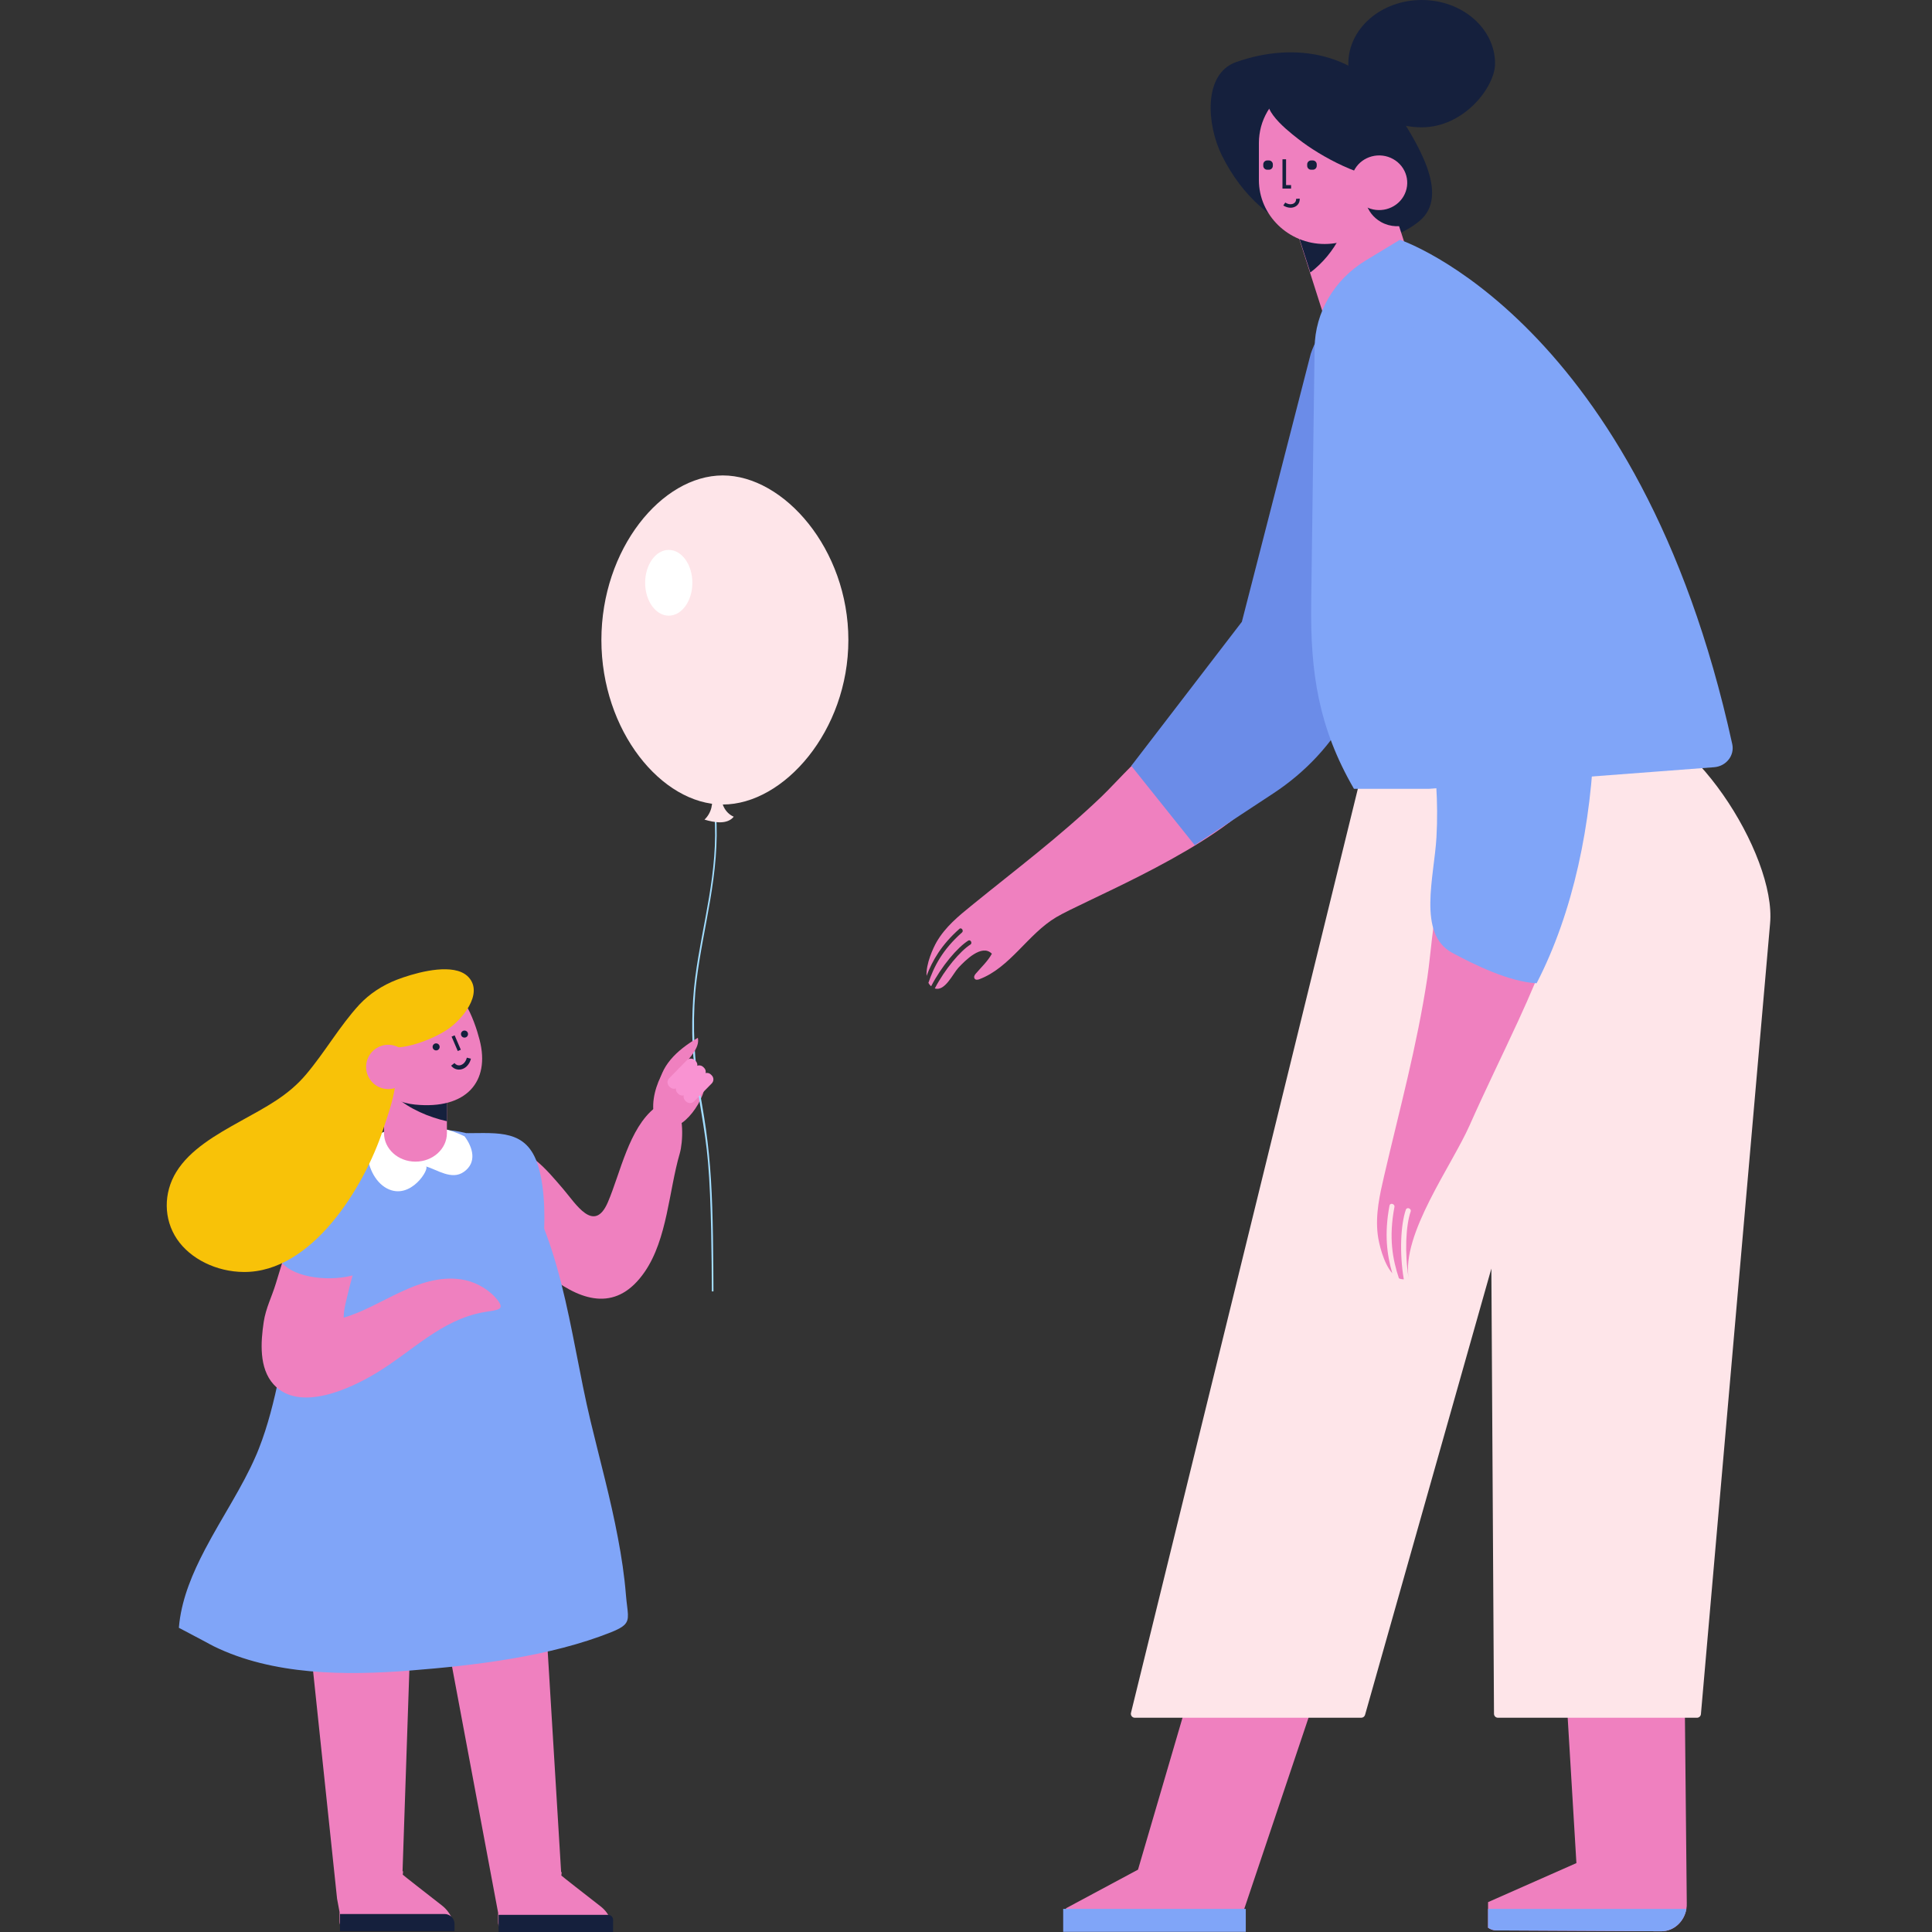 <svg xmlns="http://www.w3.org/2000/svg" xmlns:xlink="http://www.w3.org/1999/xlink" width="500" zoomAndPan="magnify" viewBox="0 0 375 375" height="500" preserveAspectRatio="xMidYMid meet" version="1.0"><rect x="0" y="0" width="375" height="375" fill="#333333" stroke="none"/><defs><clipPath id="bf30c1535c"><path d="M 219.281 139 L 343.641 139 L 343.641 333.75 L 219.281 333.75 Z M 219.281 139 " clip-rule="nonzero"/></clipPath></defs><path fill="#15203d" d="M 239.93 12.051 C 251.422 7.988 264.035 10.16 271.129 21.578 C 274.574 27.121 281.801 37.816 275.438 42.965 C 269.902 47.445 262.297 47.668 255.773 46.012 C 251.609 44.953 247.875 42.941 244.68 40.137 C 241.648 37.469 239.105 34.094 237.152 30.141 C 234.238 24.242 233.477 14.336 239.93 12.051 " fill-opacity="1" fill-rule="nonzero"/><path fill="#ef80bf" d="M 249.508 37.961 L 260.168 71.406 C 261.742 76.277 262.227 63.219 267.234 61.602 C 272.242 59.984 275.043 54.66 273.465 49.785 L 267.734 32.074 C 266.516 28.316 263.02 25.855 259.176 25.703 C 258.062 25.645 256.891 25.793 255.762 26.16 C 253.258 26.969 251.312 28.703 250.16 30.848 C 249.031 32.98 248.719 35.523 249.508 37.961 " fill-opacity="1" fill-rule="nonzero"/><path fill="#15203d" d="M 252.324 46.66 L 254.336 52.891 C 259.254 49.133 262.191 43.305 262.199 37.234 C 262.195 36.297 262.129 35.359 261.992 34.398 C 260.875 34.34 259.703 34.492 258.578 34.855 C 256.074 35.664 254.125 37.398 252.977 39.543 C 251.848 41.68 251.535 44.223 252.324 46.66 " fill-opacity="1" fill-rule="nonzero"/><path fill="#ef80bf" d="M 244.352 27.734 L 244.352 34.953 C 244.352 41.77 250.094 47.359 257.102 47.359 L 257.137 47.359 C 264.145 47.359 269.887 41.77 269.887 34.953 L 269.887 27.734 C 269.887 20.902 264.145 15.332 257.137 15.332 L 257.102 15.332 C 253.523 15.332 250.246 16.785 247.934 19.141 C 246.438 20.652 245.328 22.516 244.762 24.609 C 244.504 25.617 244.352 26.652 244.352 27.734 " fill-opacity="1" fill-rule="nonzero"/><path fill="#15203d" d="M 265.754 34.723 C 267.344 32.043 270.695 30.984 273.562 32.109 C 273.906 35.895 274.051 39.637 273.77 43.375 C 271.992 44.148 269.875 44.113 268.059 43.094 C 265.047 41.402 264.016 37.652 265.754 34.723 " fill-opacity="1" fill-rule="nonzero"/><path fill="#15203d" d="M 254.812 32.945 L 254.488 32.945 C 254.066 32.945 253.723 32.605 253.723 32.184 L 253.723 31.902 C 253.723 31.484 254.066 31.141 254.488 31.141 L 254.812 31.141 C 255.234 31.141 255.578 31.484 255.578 31.902 L 255.578 32.184 C 255.578 32.605 255.234 32.945 254.812 32.945 " fill-opacity="1" fill-rule="nonzero"/><path fill="#15203d" d="M 250.496 40.32 C 250.844 40.32 251.176 40.234 251.469 40.07 C 252.016 39.758 252.312 39.188 252.266 38.547 L 251.57 38.602 C 251.598 38.98 251.434 39.305 251.113 39.484 C 250.762 39.688 250.145 39.75 249.469 39.316 L 249.086 39.883 C 249.539 40.172 250.031 40.32 250.496 40.32 " fill-opacity="1" fill-rule="nonzero"/><path fill="#15203d" d="M 248.926 36.605 L 250.598 36.605 L 250.598 35.926 L 249.625 35.926 L 249.625 30.918 L 248.926 30.918 L 248.926 36.605 " fill-opacity="1" fill-rule="nonzero"/><path fill="#15203d" d="M 247.109 22.371 C 246.496 21.531 246.055 20.664 245.953 19.828 C 245.305 14.535 254.113 14.812 257.875 14.852 C 264.672 14.918 270.395 21.082 270.395 27.734 C 270.395 30.102 270.371 32.473 270.414 34.836 C 264.477 34.738 256.523 30.527 251.965 26.957 C 250.66 25.938 248.465 24.219 247.109 22.371 " fill-opacity="1" fill-rule="nonzero"/><path fill="#ef80bf" d="M 264.969 40.066 C 267.578 41.531 270.91 40.66 272.414 38.125 C 273.918 35.586 273.027 32.344 270.418 30.879 C 267.812 29.414 264.477 30.285 262.973 32.82 C 261.465 35.359 262.359 38.602 264.969 40.066 " fill-opacity="1" fill-rule="nonzero"/><path fill="#15203d" d="M 246.293 32.945 L 245.965 32.945 C 245.547 32.945 245.199 32.605 245.199 32.184 L 245.199 31.902 C 245.199 31.484 245.547 31.141 245.965 31.141 L 246.293 31.141 C 246.715 31.141 247.059 31.484 247.059 31.902 L 247.059 32.184 C 247.059 32.605 246.715 32.945 246.293 32.945 " fill-opacity="1" fill-rule="nonzero"/><path fill="#15203d" d="M 275.953 0 C 268.086 0 261.711 5.531 261.711 12.355 C 261.711 19.18 268.086 24.711 275.953 24.711 C 284.234 24.711 290.191 16.824 290.191 12.355 C 290.191 5.531 283.816 0 275.953 0 " fill-opacity="1" fill-rule="nonzero"/><path fill="#ef80bf" d="M 288.832 369.203 L 288.832 374.168 C 289.293 374.492 289.832 374.691 290.414 374.691 L 322.41 374.863 C 324.879 374.883 326.906 372.988 327.328 370.516 C 327.395 370.133 327.422 369.742 327.402 369.344 L 326.738 302.723 L 302.445 302.723 L 305.98 361.625 L 288.832 369.203 " fill-opacity="1" fill-rule="nonzero"/><path fill="#ef80bf" d="M 240.344 373.98 L 240.559 373.016 C 240.703 372.781 240.828 372.531 240.918 372.266 L 241.508 370.516 L 260.836 313.031 L 235.176 314.113 L 220.887 362.898 L 206.914 370.391 L 206.914 373.98 L 240.344 373.98 " fill-opacity="1" fill-rule="nonzero"/><path fill="#80a5f8" d="M 241.805 370.516 L 206.363 370.516 L 206.363 374.969 L 241.805 374.969 L 241.805 370.516 " fill-opacity="1" fill-rule="nonzero"/><path fill="#ef80bf" d="M 221.297 169.988 C 236.996 162.004 256.117 150.07 245.941 138.984 C 236.324 128.512 219.676 149.008 213.797 154.629 C 205.488 162.566 197.215 168.73 188.523 175.805 C 186.039 177.824 183.504 179.898 181.812 182.805 C 181.137 183.961 179.699 187.105 179.848 189.414 C 180.953 186.504 182.688 183.414 186.238 180.273 C 186.387 180.137 186.625 180.184 186.766 180.379 C 186.902 180.578 186.898 180.84 186.738 180.977 C 182.895 184.383 181.27 187.633 180.203 190.773 C 180.316 190.996 180.477 191.207 180.664 191.371 C 180.688 191.391 180.711 191.41 180.734 191.426 C 182.781 187.5 185.816 183.914 187.953 182.559 C 188.125 182.453 188.355 182.531 188.473 182.742 C 188.598 182.961 188.547 183.215 188.379 183.32 C 186.375 184.598 183.43 188.078 181.445 191.852 C 183.406 192.512 184.973 188.961 186.016 187.848 C 187.289 186.488 190.574 183.113 192.523 185.121 C 191.695 186.613 190.461 187.738 189.391 188.992 C 189.188 189.227 188.969 189.594 189.152 189.914 C 189.34 190.246 189.75 190.188 190.047 190.082 C 196.059 187.852 199.508 181.293 205.012 178.031 C 207.621 176.488 214.098 173.652 221.297 169.988 " fill-opacity="1" fill-rule="nonzero"/><path fill="#6b8ce8" d="M 254.414 68.672 L 241.043 120.695 L 219.582 148.652 L 231.887 164.039 L 247.18 153.977 C 253.367 149.902 258.547 144.426 262.027 137.887 C 262.887 136.262 263.594 134.676 264.074 133.234 L 277.977 91.48 C 279.957 85.535 282.105 67.957 276.898 64.457 L 274.953 58.145 C 267.297 52.996 257.348 59.93 254.414 68.672 " fill-opacity="1" fill-rule="nonzero"/><g clip-path="url(#bf30c1535c)"><path fill="#fee5e9" d="M 264.957 332.852 L 289.473 246.227 L 289.984 332.648 C 289.984 333.074 290.328 333.414 290.754 333.414 L 329.383 333.414 C 329.781 333.414 330.113 333.109 330.148 332.711 L 343.57 179.273 C 344.844 165.875 327.703 139.141 314.238 139.562 L 266.957 139.258 L 219.523 332.461 C 219.402 332.945 219.77 333.414 220.273 333.414 L 264.215 333.414 C 264.559 333.414 264.863 333.188 264.957 332.852 " fill-opacity="1" fill-rule="nonzero"/></g><path fill="#f7c108" d="M 263.238 73.867 C 263.039 79.234 263.957 84.871 264.742 89.449 C 267.156 103.613 268.133 119.012 272.766 132.332 C 274.949 138.602 281.645 142.742 288.449 133.227 C 291.773 128.582 290.879 119.934 290.715 114.82 C 290.402 105.445 289.254 96.152 287.73 87.051 C 286.457 79.461 284.305 52.047 272.785 57.078 C 265.715 60.168 263.5 66.781 263.238 73.867 " fill-opacity="1" fill-rule="nonzero"/><path fill="#80a5f8" d="M 271.719 46.539 C 271.719 46.539 318.168 61.918 336.23 144.438 C 336.711 146.637 335.055 148.738 332.699 148.918 L 277.406 153.109 L 262.801 153.109 C 255.93 141.246 254.324 130.609 254.5 117.066 L 255.164 67.488 C 255.254 60.613 258.988 54.246 265.09 50.555 L 271.719 46.539 " fill-opacity="1" fill-rule="nonzero"/><path fill="#ef80bf" d="M 294.715 198.086 C 303.543 178.926 312.75 153.578 295.617 151.172 C 279.434 148.898 278.512 180.18 277.047 189.754 C 274.98 203.277 271.699 215.16 268.672 228.18 C 267.809 231.898 266.934 235.707 267.418 239.641 C 267.605 241.207 268.492 245.16 270.25 247.148 C 269.223 243.66 268.648 239.535 269.707 233.984 C 269.754 233.746 270.004 233.605 270.27 233.68 C 270.535 233.758 270.711 234.004 270.664 234.246 C 269.52 240.262 270.305 244.445 271.531 248.121 C 271.789 248.242 272.086 248.312 272.375 248.32 C 272.41 248.316 272.441 248.312 272.477 248.312 C 271.602 243.184 271.879 237.617 272.887 234.766 C 272.973 234.543 273.238 234.438 273.496 234.543 C 273.766 234.648 273.895 234.914 273.816 235.141 C 272.871 237.824 272.605 243.223 273.426 248.164 C 271.992 239.535 281.754 226.328 285.273 218.375 C 288.289 211.57 291.59 204.871 294.715 198.086 " fill-opacity="1" fill-rule="nonzero"/><path fill="#80a5f8" d="M 302.242 93.586 C 312.523 122.164 312.508 163.266 298.254 190.855 C 292.965 190.559 286.348 187.352 281.852 184.926 C 275.066 181.27 278.387 170.148 278.816 162.512 C 280.363 135.129 267.273 110.223 266.578 82.758 C 266.414 76.367 266.977 67.473 273.109 64.059 C 287.363 56.129 298.844 84.141 302.242 93.586 " fill-opacity="1" fill-rule="nonzero"/><path fill="#80a5f8" d="M 327.328 370.516 L 288.832 370.516 L 288.832 374.168 C 289.293 374.492 289.832 374.691 290.414 374.691 L 322.41 374.863 C 324.879 374.883 326.906 372.988 327.328 370.516 " fill-opacity="1" fill-rule="nonzero"/><path fill="#ef80bf" d="M 132.094 204.484 C 132.066 204.438 132.043 204.383 132.02 204.332 C 128.316 206.672 124.684 214.926 128.23 219.254 L 128.34 217.754 C 129.117 219.055 131.008 219.219 133.055 217.395 C 134.852 215.793 136.441 213.168 136.949 210.523 C 135.008 208.848 133.152 206.82 132.094 204.484 " fill-opacity="1" fill-rule="nonzero"/><path fill="#ef80bf" d="M 118.773 373.27 C 118.656 372.863 118.496 372.473 118.305 372.098 C 118.168 371.836 118.008 371.59 117.836 371.352 C 117.824 371.328 117.812 371.305 117.793 371.281 C 117.453 370.812 117.051 370.395 116.578 370.027 C 113.594 367.711 108.969 364.098 108.957 364.035 L 109.031 363.375 C 108.992 363.379 108.953 363.379 108.914 363.383 L 105.406 305.652 L 85.371 310.844 L 96.207 368.715 L 96.688 371.281 C 96.68 371.523 96.68 371.77 96.68 372.012 C 96.68 372.031 96.68 372.051 96.68 372.07 C 96.68 372.078 96.68 372.086 96.68 372.098 C 96.684 372.473 96.688 372.844 96.691 373.211 C 96.703 373.938 97.199 374.539 97.871 374.719 C 98.004 374.754 98.137 374.777 98.281 374.777 L 117.613 374.777 C 118.137 374.777 118.566 374.441 118.738 373.992 C 118.824 373.77 118.848 373.52 118.773 373.27 " fill-opacity="1" fill-rule="nonzero"/><path fill="#15203d" d="M 119.004 375 L 96.773 375 L 96.773 371.668 L 118.031 371.668 C 118.566 371.668 119.004 372.102 119.004 372.637 L 119.004 375 " fill-opacity="1" fill-rule="nonzero"/><path fill="#ef80bf" d="M 87.988 373.105 C 87.875 372.699 87.715 372.309 87.523 371.934 C 87.387 371.676 87.227 371.426 87.059 371.188 C 87.043 371.168 87.031 371.141 87.012 371.121 C 86.672 370.652 86.266 370.23 85.797 369.863 C 82.812 367.547 78.191 363.934 78.176 363.875 L 78.25 363.215 C 78.211 363.215 78.172 363.215 78.133 363.219 L 80.266 300.273 L 58.934 306.93 L 65.426 368.551 L 65.906 371.121 C 65.898 371.359 65.898 371.605 65.898 371.848 C 65.898 371.867 65.898 371.887 65.898 371.91 C 65.898 371.918 65.898 371.926 65.898 371.934 C 65.902 372.309 65.906 372.684 65.91 373.047 C 65.922 373.773 66.418 374.375 67.09 374.555 C 67.223 374.59 67.359 374.617 67.5 374.617 L 86.832 374.617 C 87.355 374.617 87.789 374.277 87.957 373.832 C 88.039 373.609 88.066 373.359 87.988 373.105 " fill-opacity="1" fill-rule="nonzero"/><path fill="#15203d" d="M 88.223 374.84 L 65.992 374.84 L 65.992 371.508 L 86.293 371.508 C 87.359 371.508 88.223 372.367 88.223 373.434 L 88.223 374.84 " fill-opacity="1" fill-rule="nonzero"/><path fill="#ef80bf" d="M 131.086 214.492 C 130.266 213.609 129.004 213.535 127.137 215.008 C 122.07 219 120.43 227.652 117.988 233.348 C 115.312 239.586 111.707 233.566 109.336 230.812 C 107.656 228.859 105.859 226.68 103.875 225.133 C 100.637 222.617 83.422 216.109 86.07 225.68 C 86.836 228.461 89.656 230.465 91.594 232.398 C 98.609 239.422 114.574 262.254 125.152 246.844 C 129.527 240.469 129.832 231.113 131.938 223.891 C 132.582 221.691 132.793 216.332 131.086 214.492 " fill-opacity="1" fill-rule="nonzero"/><path fill="#a2ddff" d="M 137.023 219.18 C 136.578 215.996 135.984 212.934 135.496 209.781 C 134.574 203.816 134.434 196.469 135.191 190.379 C 135.859 185.008 136.961 179.98 137.84 174.777 C 138.758 169.332 139.406 163.656 138.977 157.82 C 138.945 157.371 138.637 157.562 138.668 158.008 C 139.5 169.254 136.297 179.32 134.949 189.691 C 134.27 194.902 134.133 201.754 134.773 207.02 C 135.551 213.379 136.867 219.043 137.426 225.566 C 138.094 233.355 138.129 244.57 138.164 250.656 L 138.484 250.656 C 138.453 244.57 138.414 235.668 137.996 228.953 C 137.785 225.582 137.477 222.438 137.023 219.18 " fill-opacity="1" fill-rule="nonzero"/><path fill="#fee5e9" d="M 116.73 124.223 C 116.73 141.859 128.418 156.156 140.289 156.156 C 152.156 156.156 164.668 141.859 164.668 124.223 C 164.668 106.582 152.156 92.281 140.289 92.281 C 128.418 92.281 116.73 106.582 116.73 124.223 " fill-opacity="1" fill-rule="nonzero"/><path fill="#ffffff" d="M 125.223 113.121 C 125.223 116.645 127.273 119.5 129.805 119.5 C 132.336 119.5 134.387 116.645 134.387 113.121 C 134.387 109.598 132.336 106.738 129.805 106.738 C 127.273 106.738 125.223 109.598 125.223 113.121 " fill-opacity="1" fill-rule="nonzero"/><path fill="#fee5e9" d="M 138 154.164 C 138.566 155.863 138.051 157.867 136.738 159.086 C 138.676 159.664 141.141 160.094 142.418 158.523 C 140.785 157.828 139.785 155.898 140.156 154.164 C 139.379 154.148 138.602 154.129 137.828 154.109 L 138 154.164 " fill-opacity="1" fill-rule="nonzero"/><path fill="#ef80bf" d="M 130.715 212.637 C 130.918 212.191 130.992 211.648 131.043 211.328 C 131.281 209.812 131.68 208.387 132.609 207.004 C 133.75 205.293 135.879 203.441 135.457 201.434 C 131.211 203.918 128.086 207.062 127.859 211.152 C 127.824 211.793 127.906 212.508 128.562 212.938 C 129.82 213.758 130.414 213.305 130.715 212.637 " fill-opacity="1" fill-rule="nonzero"/><path fill="#80a5f8" d="M 121.152 315.434 C 120.664 315.895 119.871 316.312 118.648 316.801 C 106.84 321.523 92.219 323.258 79.598 324.25 C 67.141 325.238 52.965 325.184 41.461 319.527 C 40.941 319.27 40.438 318.98 39.93 318.707 L 34.719 315.953 C 34.75 315.609 34.777 315.258 34.824 314.898 C 35.43 310.008 37.375 305.355 39.754 300.816 C 39.801 300.727 39.848 300.637 39.895 300.551 C 43.086 294.484 47.047 288.625 49.633 282.648 C 49.719 282.457 49.809 282.266 49.879 282.082 C 50.008 281.785 50.117 281.488 50.238 281.195 C 52.031 276.648 53.164 271.938 54.184 267.199 C 54.238 266.934 54.293 266.664 54.359 266.406 C 54.598 265.281 54.832 264.164 55.07 263.035 C 55.109 262.883 55.141 262.73 55.172 262.574 C 55.66 260.277 56.164 257.977 56.734 255.699 C 57.148 254.066 57.551 252.301 57.965 250.457 C 58.039 250.176 58.102 249.891 58.164 249.59 C 59.895 241.609 59.75 230.551 66.383 224.824 C 73.379 218.789 91.574 216.309 97.73 224.246 C 109.27 239.129 110.379 258.133 114.641 275.895 C 116.449 283.434 118.516 290.914 119.945 298.539 C 120.637 302.172 121.195 305.836 121.488 309.52 C 121.762 312.918 122.367 314.301 121.152 315.434 " fill-opacity="1" fill-rule="nonzero"/><path fill="#ffffff" d="M 90.051 227.445 C 87.668 229.156 84.812 226.992 82.652 226.398 C 83.547 226.645 79.766 233.113 75.109 230.676 C 72.691 229.406 71.215 226.16 71.293 223.188 C 71.293 223.18 71.293 223.176 71.293 223.164 C 71.34 221.953 72.086 220.879 73.168 220.316 C 75.449 219.129 78.102 218.461 81.203 218.477 C 84.469 218.496 87.457 219.246 90.172 220.559 C 91.773 222.707 92.633 225.609 90.051 227.445 " fill-opacity="1" fill-rule="nonzero"/><path fill="#ef80bf" d="M 62.125 229.262 C 61.352 230.254 60.703 231.324 60.191 232.176 C 56.984 237.535 55.312 243.27 53.547 249.109 C 52.781 251.652 51.586 253.914 51.188 256.586 C 50.602 260.484 50.246 265.562 53.102 268.707 C 58.094 274.215 68.062 269.531 73.145 266.438 C 80.172 262.164 85.586 256.246 93.738 254.723 C 96.539 254.199 98.508 254.426 96.098 251.785 C 94.414 249.941 91.867 248.641 89.398 248.309 C 81.09 247.184 74.031 253.656 66.707 255.754 C 66.711 254.008 67.277 252.23 67.668 250.496 C 68.512 246.766 75.406 225.691 66.207 226.422 C 64.633 226.551 63.25 227.816 62.125 229.262 " fill-opacity="1" fill-rule="nonzero"/><path fill="#80a5f8" d="M 90.531 219.949 C 96.695 219.949 102.238 219.156 104.43 226.215 C 105.887 230.91 105.867 237.555 105.34 242.516 C 104.973 245.961 104.02 251.188 99.594 248.738 C 96.547 247.055 96.09 242.418 95.344 239.441 C 94.488 236.027 94.207 232.785 93.551 229.406 C 93.145 227.312 92.117 221.539 90.531 219.949 " fill-opacity="1" fill-rule="nonzero"/><path fill="#80a5f8" d="M 65.125 225.168 C 56.523 225.145 47.781 238.77 55.137 245.535 C 58.344 248.488 65.789 248.742 69.734 247.129 C 72.883 245.844 73.324 243.863 73.332 240.227 C 73.344 235.477 71.023 225.039 64.77 224.844 C 64.535 225.602 63.852 226.605 65.125 225.168 " fill-opacity="1" fill-rule="nonzero"/><path fill="#ef80bf" d="M 86.746 209.762 L 86.746 219.941 C 86.746 222.996 84.012 225.473 80.641 225.473 C 78.957 225.473 77.426 224.852 76.328 223.855 C 75.223 222.852 74.539 221.465 74.539 219.941 L 74.539 209.762 L 86.746 209.762 " fill-opacity="1" fill-rule="nonzero"/><path fill="#15203d" d="M 86.746 209.762 L 86.746 217.625 C 83.316 216.891 79.406 215.195 76.902 212.957 L 76.902 209.762 L 86.746 209.762 " fill-opacity="1" fill-rule="nonzero"/><path fill="#ef80bf" d="M 92.641 200.258 C 91.203 195.625 87.828 188.172 81.711 191.82 C 79.988 192.848 77.105 197.02 76.004 198.68 C 74.305 201.238 73.297 204.109 73.184 206.988 C 73.129 208.418 73.293 209.887 74.074 211.117 C 75.305 213.062 77.918 214.133 80.555 214.398 C 90.527 215.395 95.188 209.93 93.09 201.848 C 92.973 201.379 92.82 200.84 92.641 200.258 " fill-opacity="1" fill-rule="nonzero"/><path fill="#f8c208" d="M 89.559 188.703 C 86.102 187.188 79.926 189.051 77.031 190.164 C 74.215 191.246 71.691 192.922 69.754 194.992 C 65.898 199.188 63.102 204.176 59.426 208.527 C 55.938 212.664 51.762 214.793 46.73 217.586 C 41.922 220.258 36.895 223.129 34.227 227.457 C 31.699 231.551 31.746 236.645 34.348 240.504 C 36.953 244.363 42.023 246.859 47.328 246.891 C 60.57 246.977 70.684 230.418 74.359 219.25 C 76.043 214.145 78.824 207.125 74.512 203.125 C 77.883 204.07 83.684 201.895 86.754 199.887 C 89.645 197.992 93.918 192.898 90.957 189.68 C 90.574 189.262 90.098 188.941 89.559 188.703 " fill-opacity="1" fill-rule="nonzero"/><path fill="#15203d" d="M 90.551 207.008 C 90.25 207.285 89.895 207.48 89.504 207.566 C 88.773 207.723 88.047 207.457 87.562 206.852 L 88.211 206.34 C 88.496 206.699 88.906 206.855 89.332 206.762 C 89.801 206.66 90.387 206.219 90.613 205.293 L 91.41 205.492 C 91.258 206.113 90.953 206.637 90.551 207.008 " fill-opacity="1" fill-rule="nonzero"/><path fill="#15203d" d="M 84.75 203.879 C 85.121 203.828 85.383 203.477 85.328 203.105 C 85.277 202.73 84.93 202.469 84.555 202.523 C 84.184 202.574 83.922 202.926 83.977 203.297 C 84.027 203.672 84.375 203.934 84.75 203.879 " fill-opacity="1" fill-rule="nonzero"/><path fill="#ef80bf" d="M 71.102 207.695 C 71.438 210.047 73.613 211.68 75.969 211.352 C 78.324 211.012 79.961 208.836 79.625 206.488 C 79.293 204.133 77.113 202.5 74.758 202.832 C 72.402 203.168 70.77 205.344 71.102 207.695 " fill-opacity="1" fill-rule="nonzero"/><path fill="#15203d" d="M 90.254 201.391 C 90.629 201.34 90.891 200.992 90.836 200.617 C 90.785 200.242 90.434 199.984 90.062 200.035 C 89.688 200.09 89.426 200.438 89.48 200.809 C 89.531 201.184 89.879 201.445 90.254 201.391 " fill-opacity="1" fill-rule="nonzero"/><path fill="#15203d" d="M 88.852 204.004 L 87.652 201.207 L 88.246 200.957 L 89.445 203.754 L 88.852 204.004 " fill-opacity="1" fill-rule="nonzero"/><path fill="#f993d2" d="M 130.047 211.012 L 129.895 210.867 C 129.457 210.438 129.453 209.734 129.879 209.297 L 133.305 205.809 C 133.734 205.371 134.438 205.363 134.875 205.793 L 135.023 205.938 C 135.465 206.371 135.469 207.074 135.039 207.508 L 131.617 210.996 C 131.188 211.434 130.484 211.441 130.047 211.012 " fill-opacity="1" fill-rule="nonzero"/><path fill="#f993d2" d="M 131.672 212.328 L 131.523 212.184 C 131.086 211.754 131.078 211.051 131.508 210.613 L 134.93 207.125 C 135.359 206.688 136.066 206.68 136.5 207.109 L 136.652 207.258 C 137.09 207.684 137.098 208.387 136.668 208.828 L 133.242 212.312 C 132.812 212.754 132.109 212.758 131.672 212.328 " fill-opacity="1" fill-rule="nonzero"/><path fill="#f993d2" d="M 133.16 213.789 L 133.012 213.641 C 132.574 213.211 132.566 212.512 132.996 212.07 L 136.418 208.586 C 136.848 208.145 137.551 208.141 137.992 208.57 L 138.137 208.715 C 138.578 209.145 138.582 209.848 138.156 210.285 L 134.73 213.773 C 134.301 214.211 133.598 214.215 133.16 213.789 " fill-opacity="1" fill-rule="nonzero"/></svg>